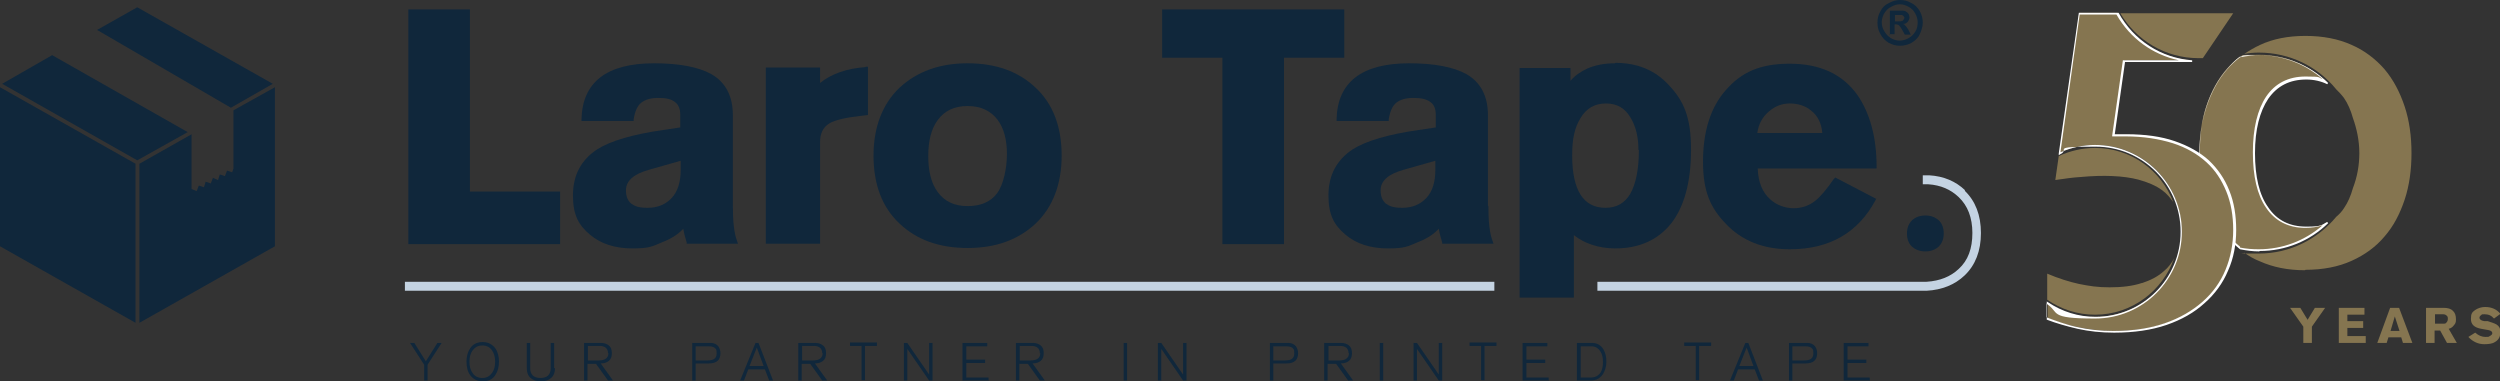 <?xml version="1.0" encoding="UTF-8"?>
<svg id="Laag_1" xmlns="http://www.w3.org/2000/svg" version="1.1" viewBox="0 0 584.7 89.2">
  <rect x="0" y="0" width="584.7" height="89.2" fill="#333333" stroke="none"/>
  <!-- Generator: Adobe Illustrator 29.1.0, SVG Export Plug-In . SVG Version: 2.1.0 Build 142)  -->
  <defs>
    <style>
      .st0 {
        fill: #fff;
      }

      .st1 {
        fill-rule: evenodd;
      }

      .st1, .st2 {
        fill: #10273b;
      }

      .st3 {
        fill: #857550;
      }

      .st4 {
        fill: #c4d3e2;
      }
    </style>
  </defs>
  <g>
    <g>
      <path class="st3" d="M544.3,52.1c-1.5.7-3.1,1.1-5,1.1-3.9,0-7-1.5-9.1-4.6-2.1-3-3.1-7.3-3.1-12.9s1-9.9,3.1-12.9c2.1-3,5.1-4.6,9.1-4.6s3.6.4,5,1.1c-4.1-4-9.7-6.5-15.9-6.5s-3.1.2-4.6.5c-1.1.8-2.1,1.8-3,2.8-2.1,2.4-3.7,5.4-4.8,8.7-1.1,3.3-1.6,7-1.6,10.9s.6,7.6,1.6,10.9c1.1,3.3,2.7,6.2,4.8,8.6.9,1,1.9,2,3,2.9,1.5.3,3,.4,4.5.4,6.2,0,11.8-2.5,15.9-6.5Z"/>
      <path class="st0" d="M528.4,58.8c-1.5,0-3-.2-4.5-.5h0c-1.1-.9-2.2-1.9-3-2.9-2.1-2.4-3.7-5.4-4.8-8.7-1.1-3.3-1.7-7-1.7-10.9s.6-7.6,1.7-10.9c1.1-3.3,2.7-6.3,4.8-8.7.9-1,1.9-2,3-2.8h0c1.5-.3,3.1-.5,4.6-.5,6,0,11.7,2.3,16,6.5l-.2.3c-1.4-.7-3.1-1.1-4.9-1.1-3.9,0-6.8,1.5-8.9,4.5-2,3-3.1,7.2-3.1,12.7s1,9.8,3.1,12.7c2,3,5,4.5,8.9,4.5s3.5-.4,4.9-1.1l.2.3c-4.3,4.2-10,6.5-16,6.5ZM523.9,57.9c1.5.3,2.9.4,4.4.4,5.5,0,10.8-2,14.9-5.6-1.2.4-2.6.6-4,.6-4,0-7.1-1.6-9.2-4.7-2.1-3-3.1-7.4-3.1-13s1.1-10,3.1-13c2.1-3.1,5.2-4.7,9.2-4.7s2.8.2,4,.6c-4.1-3.6-9.4-5.6-14.9-5.6s-3,.2-4.5.4c-1.1.8-2,1.8-2.9,2.8-2.1,2.4-3.7,5.3-4.8,8.6-1.1,3.3-1.6,6.9-1.6,10.8s.5,7.5,1.6,10.8c1.1,3.3,2.7,6.2,4.8,8.6.9,1,1.9,1.9,3,2.8Z"/>
    </g>
    <path class="st3" d="M539.2,63.1c4.1,0,7.7-.7,10.8-2.1s5.7-3.3,7.7-5.7c2.1-2.4,3.6-5.3,4.7-8.6,1.1-3.3,1.6-7,1.6-10.9s-.5-7.6-1.6-10.9c-1.1-3.3-2.6-6.2-4.7-8.7-2.1-2.4-4.7-4.4-7.7-5.7-3.1-1.4-6.7-2.1-10.8-2.1s-7.6.7-10.6,2.1c-1.3.6-2.5,1.3-3.7,2.1,1.1-.2,2.3-.3,3.4-.3,7.3,0,13.8,3.3,18.1,8.6.6.6,1.2,1.2,1.8,2,.9,1.3,1.6,2.9,2.1,4.7.9,2.5,1.5,5.3,1.5,8.2s-.5,5.6-1.5,8.2c-.5,1.8-1.2,3.4-2.1,4.7-.5.8-1.1,1.4-1.8,2-4.3,5.2-10.8,8.6-18.1,8.6s-2.3,0-3.4-.2c1.1.8,2.3,1.5,3.6,2,3.1,1.4,6.6,2.1,10.6,2.1Z"/>
  </g>
  <g>
    <path class="st3" d="M495.9,3.1c3.7,6.3,10.5,10.5,18.3,10.5s.7,0,1,0l7.1-10.5h-26.4Z"/>
    <g>
      <path class="st3" d="M490,34.6c-3,0-5.9.7-8.5,1.9l-.8,5.6c2.1-.3,4.1-.6,5.9-.7,5.4-.5,10-.3,13.5.6,2.2.6,4.1,1.4,5.6,2.5,1.1.8,1.9,1.8,2.6,2.8-2.8-7.4-9.9-12.7-18.3-12.7Z"/>
      <path class="st3" d="M500.9,66.2c-2.1.7-4.6,1-7.5,1s-4.7-.3-7.2-.8c-2.3-.5-4.8-1.3-7.4-2.4v6.1c3.2,2.2,7,3.5,11.2,3.5,8.6,0,15.8-5.6,18.5-13.2-.6,1.1-1.4,2.2-2.4,3-1.3,1.2-3,2.1-5.1,2.8Z"/>
      <g>
        <path class="st3" d="M521,44.6c-1.1-2.7-2.7-5.1-4.8-7-2.1-1.9-4.8-3.4-7.9-4.5-3.2-1.1-6.9-1.6-11.1-1.6s-1.6,0-2.6,0h-.4s2.5-17.4,2.5-17.4h15.8c-7.5-.6-13.9-4.9-17.3-11.1h-8.9l-4.6,32.7c2.6-1.2,5.4-1.8,8.4-1.8,11.1,0,20.1,9,20.1,20.1s-9,20.1-20.1,20.1-8-1.3-11.2-3.4v3.7c2.1.9,4.5,1.6,7.1,2.1,2.6.6,5.5.9,8.5.9,4.5,0,8.6-.6,12.1-1.8,3.5-1.2,6.5-2.9,8.9-5,2.4-2.1,4.2-4.7,5.4-7.6,1.2-2.9,1.8-6.1,1.8-9.4s-.5-6.4-1.6-9.1Z"/>
        <path class="st0" d="M494.4,77.8c-3,0-5.8-.3-8.5-.9-2.6-.6-5-1.3-7.1-2.1h-.1v-4.3l.3.2c3.3,2.2,7.1,3.4,11.1,3.4,11,0,19.9-8.9,19.9-19.9s-8.9-19.9-19.9-19.9-5.7.6-8.3,1.8l-.3.2v-.4c0,0,4.7-32.9,4.7-32.9h9.3c3.5,6.4,10,10.6,17.2,11.1v.4h-15.7l-2.4,16.9h.1c1,0,1.9,0,2.7,0,4.2,0,8,.5,11.2,1.6,3.2,1.1,5.9,2.6,8,4.5,2.1,2,3.7,4.3,4.8,7.1h0c1.1,2.7,1.6,5.8,1.6,9.2s-.6,6.6-1.9,9.5c-1.2,2.9-3.1,5.5-5.5,7.6-2.4,2.2-5.4,3.9-8.9,5.1-3.5,1.2-7.6,1.8-12.1,1.8ZM478.6,74.2c2.1.8,4.8,1.8,7.3,2.3,2.6.6,5.5.9,8.4.9,4.5,0,8.5-.6,12-1.8,3.5-1.2,6.4-2.9,8.8-5,2.4-2.1,4.2-4.6,5.4-7.5,1.2-2.9,1.8-6,1.8-9.3s-.5-6.3-1.6-9h0c-1.1-2.7-2.6-5-4.7-6.9-2.1-1.9-4.7-3.4-7.8-4.4-3.2-1-6.9-1.6-11-1.6s-1.6,0-2.6,0h-.6s0-.2,0-.2l2.5-17.6h13.1c-6.1-1.3-11.4-5.1-14.6-10.7h-8.6l-4.5,32.2c2.6-1.1,5.3-1.7,8.1-1.7,11.2,0,20.3,9.1,20.3,20.3s-9.1,20.3-20.3,20.3-8.1-1.4-11.4-3.5v3.2Z"/>
      </g>
    </g>
  </g>
  <g>
    <polygon class="st2" points="0 20.4 0 57.6 31.7 75.5 31.7 38.3 0 20.4"/>
    <path class="st4" d="M349.5,65.9c-105.2,0-254.6,0-254.8,0v2.1c.2,0,149.6,0,254.8,0v-2.1Z"/>
    <path class="st4" d="M459.6,44.5c-2.2-2.1-5-3.3-8.4-3.5-.5,0-1,0-1.5,0v2.1c.5,0,.9,0,1.3,0,2.9.2,5.2,1.2,7.1,3,2.1,2,3.2,4.8,3.2,8.4s-1,6.4-3.2,8.4c-1.9,1.8-4.4,2.8-7.5,3,0,0-32.2,0-77,0v2.1c44.8,0,76.9,0,77,0,3.6-.2,6.6-1.4,8.9-3.6,2.5-2.4,3.8-5.7,3.8-9.9s-1.3-7.5-3.8-9.9"/>
    <path class="st2" d="M115.8,84.6h0c0-1-.2-1.9-.7-2.6-.5-.8-1.3-1.2-2.3-1.2s-1.7.4-2.3,1.2c-.5.7-.7,1.6-.7,2.6s.2,1.9.7,2.6c.5.8,1.3,1.2,2.3,1.2s1.7-.4,2.3-1.2c.5-.7.7-1.6.7-2.6M116.7,84.6c0,1.3-.3,2.3-.9,3.2-.7,1-1.7,1.4-2.9,1.4s-2.2-.5-2.9-1.4c-.6-.8-.9-1.9-.9-3.2s.3-2.3.9-3.2c.7-1,1.7-1.4,2.9-1.4s2.2.5,2.9,1.4c.6.8.9,1.9.9,3.2ZM129.8,86.1c0,1-.3,1.8-.9,2.3-.6.5-1.3.8-2.4.8s-1.8-.3-2.4-.8c-.6-.5-.9-1.3-.9-2.3v-5.9h.8v5.9c0,.8.2,1.3.6,1.7.4.4,1,.6,1.8.6,1.6,0,2.4-.8,2.4-2.3v-5.9h.8v5.9ZM142.2,82.6h0c0-1.1-.7-1.7-2-1.7h-2.7v3.4h2.6c1.4,0,2.2-.6,2.2-1.7ZM143.3,89h-1.1l-2.8-3.9h-2v3.9h-.8v-8.8h3.9c.8,0,1.4.2,1.9.6.5.4.7,1,.7,1.8s-.2,1.4-.7,1.8c-.5.4-1.1.6-1.9.6l2.8,3.9ZM167.6,82.6h0c0-.4,0-.8-.2-1-.3-.4-.8-.6-1.6-.6h-3.1v3.3h2.8c1.4,0,2.1-.5,2.1-1.6ZM168.5,82.6c0,1.6-.9,2.4-2.7,2.4h-3.1v4h-.8v-8.8h4.3c.8,0,1.4.3,1.8.8.3.4.5,1,.5,1.6ZM178.6,85.6h0l-1.6-4.3-1.7,4.3h3.3ZM180.8,89h-.9l-1-2.6h-3.9l-1,2.6h-.9l3.6-8.8h.7l3.4,8.8ZM192.3,82.6h0c0-1.1-.7-1.7-2-1.7h-2.7v3.4h2.6c1.4,0,2.2-.6,2.2-1.7ZM193.4,89h-1.1l-2.8-3.9h-2v3.9h-.8v-8.8h3.9c.8,0,1.4.2,1.9.6.5.4.7,1,.7,1.8s-.2,1.4-.7,1.8c-.5.4-1.1.6-1.9.6l2.8,3.9ZM205.1,80.9h-2.8v8h-.8v-8h-2.7v-.8h6.3v.8ZM218.1,89h-.8l-5.1-7.4v7.4h-.8v-8.8h.8l5.1,7.4v-7.4h.8v8.8ZM231.1,89h-6v-8.8h5.8v.8h-4.9v3.1h4.4v.8h-4.4v3.4h5.2v.8ZM243.2,82.6h0c0-1.1-.7-1.7-2-1.7h-2.7v3.4h2.6c1.4,0,2.2-.6,2.2-1.7ZM244.3,89h-1.1l-2.8-3.9h-2v3.9h-.8v-8.8h3.9c.8,0,1.4.2,1.9.6.5.4.7,1,.7,1.8s-.2,1.4-.7,1.8c-.5.4-1.1.6-1.9.6l2.8,3.9ZM263.6,89h-.8v-8.8h.8v8.8ZM277.5,89h-.8l-5.1-7.4v7.4h-.8v-8.8h.8l5.1,7.4v-7.4h.8v8.8ZM302.7,82.6h0c0-.4,0-.8-.2-1-.3-.4-.8-.6-1.6-.6h-3.1v3.3h2.8c1.4,0,2.1-.5,2.1-1.6ZM303.6,82.6c0,1.6-.9,2.4-2.7,2.4h-3.1v4h-.8v-8.8h4.3c.8,0,1.4.3,1.8.8.3.4.5,1,.5,1.6ZM315.4,82.6h0c0-1.1-.7-1.7-2-1.7h-2.7v3.4h2.6c1.4,0,2.2-.6,2.2-1.7ZM316.4,89h-1.1l-2.8-3.9h-2v3.9h-.8v-8.8h3.9c.8,0,1.4.2,1.9.6.5.4.7,1,.7,1.8s-.2,1.4-.7,1.8c-.5.4-1.1.6-1.9.6l2.8,3.9ZM323.5,89h-.8v-8.8h.8v8.8ZM337.3,89h-.8l-5.1-7.4v7.4h-.8v-8.8h.8l5.1,7.4v-7.4h.8v8.8ZM350,80.9h-2.8v8h-.8v-8h-2.7v-.8h6.3v.8ZM362.1,89h-6v-8.8h5.8v.8h-4.9v3.1h4.4v.8h-4.4v3.4h5.2v.8ZM374.9,84.6h0c0-1-.2-1.8-.6-2.4-.5-.8-1.2-1.2-2.1-1.2h-2.5v7.3h2.3c1,0,1.8-.4,2.3-1.1.4-.6.6-1.5.6-2.5ZM375.7,84.6c0,1.1-.3,2.1-.8,2.9-.7,1-1.6,1.5-2.9,1.5h-3.2v-8.8h3.5c1.2,0,2.1.5,2.7,1.5.5.8.7,1.8.7,2.9ZM400.2,80.9h-2.8v8h-.8v-8h-2.7v-.8h6.3v.8ZM410.1,85.6h0l-1.6-4.3-1.7,4.3h3.3ZM412.3,89h-.9l-1-2.6h-3.9l-1,2.6h-.9l3.6-8.8h.7l3.4,8.8ZM424.1,82.6h0c0-.4,0-.8-.2-1-.3-.4-.8-.6-1.6-.6h-3.1v3.3h2.8c1.4,0,2.1-.5,2.1-1.6ZM425,82.6c0,1.6-.9,2.4-2.7,2.4h-3.1v4h-.8v-8.8h4.3c.8,0,1.4.3,1.8.8.3.4.5,1,.5,1.6ZM437.2,89h-6v-8.8h5.8v.8h-4.9v3.1h4.4v.8h-4.4v3.4h5.2v.8ZM103.3,80.2l-3.3,5.1v3.7h-.8v-3.7l-3.3-5.1h1l2.7,4.3,2.7-4.3h1Z"/>
    <path class="st2" d="M450.3,50.4c1.3,0,2.3.4,3.1,1.1.8.7,1.2,1.8,1.2,3.1s-.4,2.3-1.2,3.1c-.8.7-1.8,1.1-3.1,1.1s-2.3-.4-3.1-1.1c-.8-.7-1.2-1.8-1.2-3.1s.4-2.3,1.2-3.1c.8-.7,1.8-1.1,3.1-1.1"/>
    <polygon class="st2" points="109.9 2.2 95.5 2.2 95.5 57.1 131 57.1 131 44.8 109.9 44.8 109.9 2.2"/>
    <path class="st2" d="M159.2,37.5h0v2.2c0,2.9-.7,5.1-2.1,6.6-1.4,1.5-3.3,2.3-5.6,2.3s-3-.4-3.9-1c-.8-.7-1.2-1.7-1.2-3.1,0-2.2,1.8-3.8,5.4-4.8l7.4-2.1ZM171.4,48.2v-21.3c0-4.4-1.7-7.7-5.1-9.6-2.9-1.6-7.4-2.5-13.3-2.5-11.1,0-16.8,4.4-17,13.1v.4s12.2,0,12.2,0v-.4c.3-1.9.9-3.2,1.8-3.9.9-.7,2.2-1.1,4-1.1s3.1.3,3.9,1c.8.6,1.2,1.6,1.2,2.9v3l-4,.6c-7,1-12.2,2.5-15.4,4.5-3.8,2.5-5.7,6.1-5.7,10.8s1.4,7,4,9.2c2.5,2.1,5.8,3.2,9.9,3.2s4.7-.5,7.1-1.5c2.1-.8,3.7-1.9,4.8-3.1.2,1.2.5,2.2.8,3.2v.3h12l-.2-.6c-.7-1.8-1-4.5-1-8.3Z"/>
    <path class="st2" d="M202.4,15.7c-4.4.3-8,1.6-10.6,3.7v-3.6h-12.7v41.2h12.7v-23.8c0-2,.7-3.4,2.1-4.3,1.3-.8,3.8-1.4,7.4-1.8l1.7-.2v-11.3c0,0-.5,0-.5,0Z"/>
    <path class="st2" d="M233.2,45.2h0c-1.5,2-3.8,3-6.9,3s-5.4-1.1-7-3.3c-1.5-2-2.2-4.9-2.2-8.4s.7-6.4,2.2-8.4c1.6-2.2,3.9-3.3,7-3.3s5.4,1.1,7,3.2c1.5,2,2.2,4.7,2.2,8s-.8,7.2-2.3,9.2M226.3,14.8c-6.5,0-11.8,1.9-15.9,5.7-4,3.8-6.1,9.2-6.1,15.9s2,12.1,6.1,15.9c4,3.8,9.3,5.7,15.9,5.7s11.8-1.9,15.9-5.7c4-3.8,6.1-9.2,6.1-15.9s-2-12.1-6.1-15.9c-4-3.8-9.3-5.7-15.9-5.7Z"/>
    <polygon class="st2" points="314.4 2.2 271.8 2.2 271.8 13.5 285.9 13.5 285.9 57.1 300.3 57.1 300.3 13.5 314.4 13.5 314.4 2.2"/>
    <path class="st2" d="M335.7,37.5h0v2.2c0,2.9-.7,5.1-2.1,6.6-1.4,1.5-3.3,2.3-5.6,2.3s-3-.4-3.9-1c-.8-.7-1.2-1.7-1.2-3.1,0-2.2,1.8-3.8,5.4-4.8l7.4-2.1ZM348,48.2v-21.3c0-4.4-1.7-7.7-5.1-9.6-2.9-1.6-7.4-2.5-13.3-2.5-11.1,0-16.8,4.4-17,13.1v.4s12.2,0,12.2,0v-.4c.3-1.9.9-3.2,1.8-3.9.9-.7,2.2-1.1,4-1.1s3.1.3,4,1c.8.6,1.2,1.6,1.2,2.9v3l-4,.6c-7,1-12.2,2.5-15.4,4.5-3.8,2.5-5.7,6.1-5.7,10.8s1.4,7,4,9.2c2.5,2.1,5.8,3.2,9.9,3.2s4.7-.5,7.1-1.5c2.1-.8,3.7-1.9,4.8-3.1.2,1.2.5,2.2.8,3.2v.3h12l-.2-.6c-.7-1.8-1-4.5-1-8.3Z"/>
    <path class="st2" d="M383.3,35.1h0c0,4.5-.7,7.9-2,10.2-1.3,2.2-3.2,3.3-5.8,3.3s-4.5-1-5.8-3c-1.3-2-2-5.1-2-9.2s.6-6.5,1.9-8.7c1.4-2.4,3.4-3.5,6-3.5s4.5,1.1,5.8,3.4c1.2,2,1.8,4.5,1.8,7.5M377.7,14.8c-2.4,0-4.5.4-6.4,1.2-1.5.7-2.9,1.6-4,2.9v-3h-11.9v53.7h12.7v-14.6c1.3,1,2.6,1.7,4.1,2.2,1.7.6,3.6.9,5.6.9,5.6,0,10-2,13.1-5.9,3-3.9,4.6-9.6,4.6-17.2s-1.7-11.4-5.2-15.1c-3.2-3.5-7.4-5.2-12.5-5.2Z"/>
    <path class="st2" d="M426.1,31.1h-15.1c.3-2.1,1.2-3.8,2.8-5.1,1.4-1.2,3-1.8,4.8-1.8s3.6.5,4.9,1.6c1.6,1.2,2.5,3,2.7,5.3M429,41.7c-1.8,2.6-3.3,4.4-4.5,5.3-1.4,1.1-3.1,1.7-5,1.7s-4-.7-5.5-2.1c-1.8-1.6-2.8-4-2.9-7.2h27.8v-.4c0-7-1.6-12.6-4.5-16.8-3.5-4.9-8.8-7.3-15.8-7.3s-11.3,2-14.9,6.1c-3.6,4-5.4,9.7-5.4,16.8s1.8,10.9,5.4,14.6c3.7,3.9,8.7,5.9,14.9,5.9,9.2,0,15.9-3.8,20-11.4l.2-.4-9.6-5-.2.3Z"/>
    <path class="st1" d="M444.4,0h0c.9,0,1.8.2,2.6.7.9.4,1.5,1.1,2,1.9.5.9.7,1.8.7,2.7s-.3,1.8-.7,2.7c-.4.9-1.1,1.5-1.9,2-.9.5-1.8.7-2.7.7s-1.8-.2-2.7-.7c-.8-.5-1.4-1.1-1.9-2-.5-.9-.7-1.7-.7-2.7s.2-1.8.7-2.7c.5-.9,1.1-1.5,2-1.9.9-.5,1.7-.7,2.6-.7M444.4,1h0c-.7,0-1.4.2-2.1.6-.7.3-1.2.9-1.6,1.5-.4.7-.6,1.4-.6,2.1,0,.7.2,1.5.6,2.1.4.7.9,1.2,1.5,1.6.7.4,1.4.6,2.1.6.7,0,1.4-.2,2.1-.6.7-.4,1.2-.9,1.6-1.6.4-.6.5-1.4.5-2.1s-.2-1.4-.6-2.1c-.4-.7-.9-1.2-1.5-1.5-.7-.4-1.4-.6-2.1-.6ZM442,8.2h0V2.5h1.2c1.1,0,1.7,0,1.8,0,.4,0,.7.1.9.3.2.1.4.3.5.5.1.2.2.5.2.8s-.2.7-.4,1c-.3.3-.6.5-1.1.5.2.1.3.2.4.2,0,.1.2.3.4.5,0,0,.2.3.4.6l.6,1.2h-1.4l-.5-.9c-.3-.6-.6-1-.8-1.2-.2-.2-.5-.3-.8-.3h-.3v2.3h-1.2ZM443.2,5h.4c.7,0,1.1,0,1.2-.1.2,0,.3-.1.4-.3.1-.1.2-.3.2-.4s0-.3-.2-.4c0-.1-.2-.2-.4-.3-.2,0-.6,0-1.2,0h-.4s0,1.5,0,1.5Z"/>
    <polygon class="st2" points="54 25.2 63.8 19.6 32.1 1.7 22.7 7 54 25.2"/>
    <polygon class="st2" points="54.6 25.8 54.6 39.4 54.3 40.3 53.1 39.9 52.6 41.2 51.4 40.8 51 42.1 49.8 41.6 49.3 42.9 48.1 42.5 47.7 43.8 46.5 43.4 46 44.7 44.8 44.2 44.8 44.3 44.8 31.4 32.6 38.3 32.6 75.5 64.3 57.6 64.3 20.4 54.6 25.8"/>
    <polygon class="st2" points=".5 19.6 32.1 37.5 43.9 30.9 12.2 12.9 .5 19.6"/>
  </g>
  <g>
    <path class="st3" d="M538.7,80.2v-3.8l-3.1-4.4h2.4l1.7,2.8,1.7-2.8h2.4l-3.1,4.4v3.8h-2.1Z"/>
    <path class="st3" d="M553.4,80.2h-6.4v-8.2h6v1.6h-4v1.5h3.7v1.6h-3.7v1.9h4.3v1.6Z"/>
    <path class="st3" d="M556,80.2l3-8.2h2.1l3.1,8.2h-2.2l-.4-1.3h-3l-.4,1.3h-2.2ZM559.1,77.4h2.1l-1.1-3.4-1,3.4Z"/>
    <path class="st3" d="M567.4,80.2v-8.2h4.1c1,0,1.7.2,2.2.7.5.5.7,1.1.7,2s-.2,1-.5,1.4c-.3.4-.7.7-1.2.8l1.9,3.3h-2.3l-1.6-2.9h-1.3v2.9h-2.1ZM569.5,73.5v2.2h1.9c.4,0,.6,0,.8-.3.2-.2.3-.5.3-.8s0-.6-.3-.8c-.2-.2-.5-.3-.8-.3h-1.9Z"/>
    <path class="st3" d="M577.3,78.8l1.6-1c.8.7,1.6,1,2.4,1s.7,0,1-.2c.4-.2.6-.4.6-.7s-.3-.6-.9-.7l-1.7-.3c-1.6-.3-2.4-1-2.4-2.3s.3-1.6,1-2.1c.6-.4,1.4-.7,2.3-.7,1.5,0,2.7.5,3.6,1.6l-1.5,1.1c-.6-.7-1.3-1-2.2-1s-.5,0-.8.2c-.3.2-.4.4-.4.6,0,.4.4.7,1.1.8h.8c.9.3,1.6.5,2.1.8.6.4.9.9.9,1.7,0,1.1-.4,1.9-1.3,2.4-.6.4-1.5.5-2.5.5-1.4,0-2.7-.6-3.7-1.7Z"/>
  </g>
</svg>
